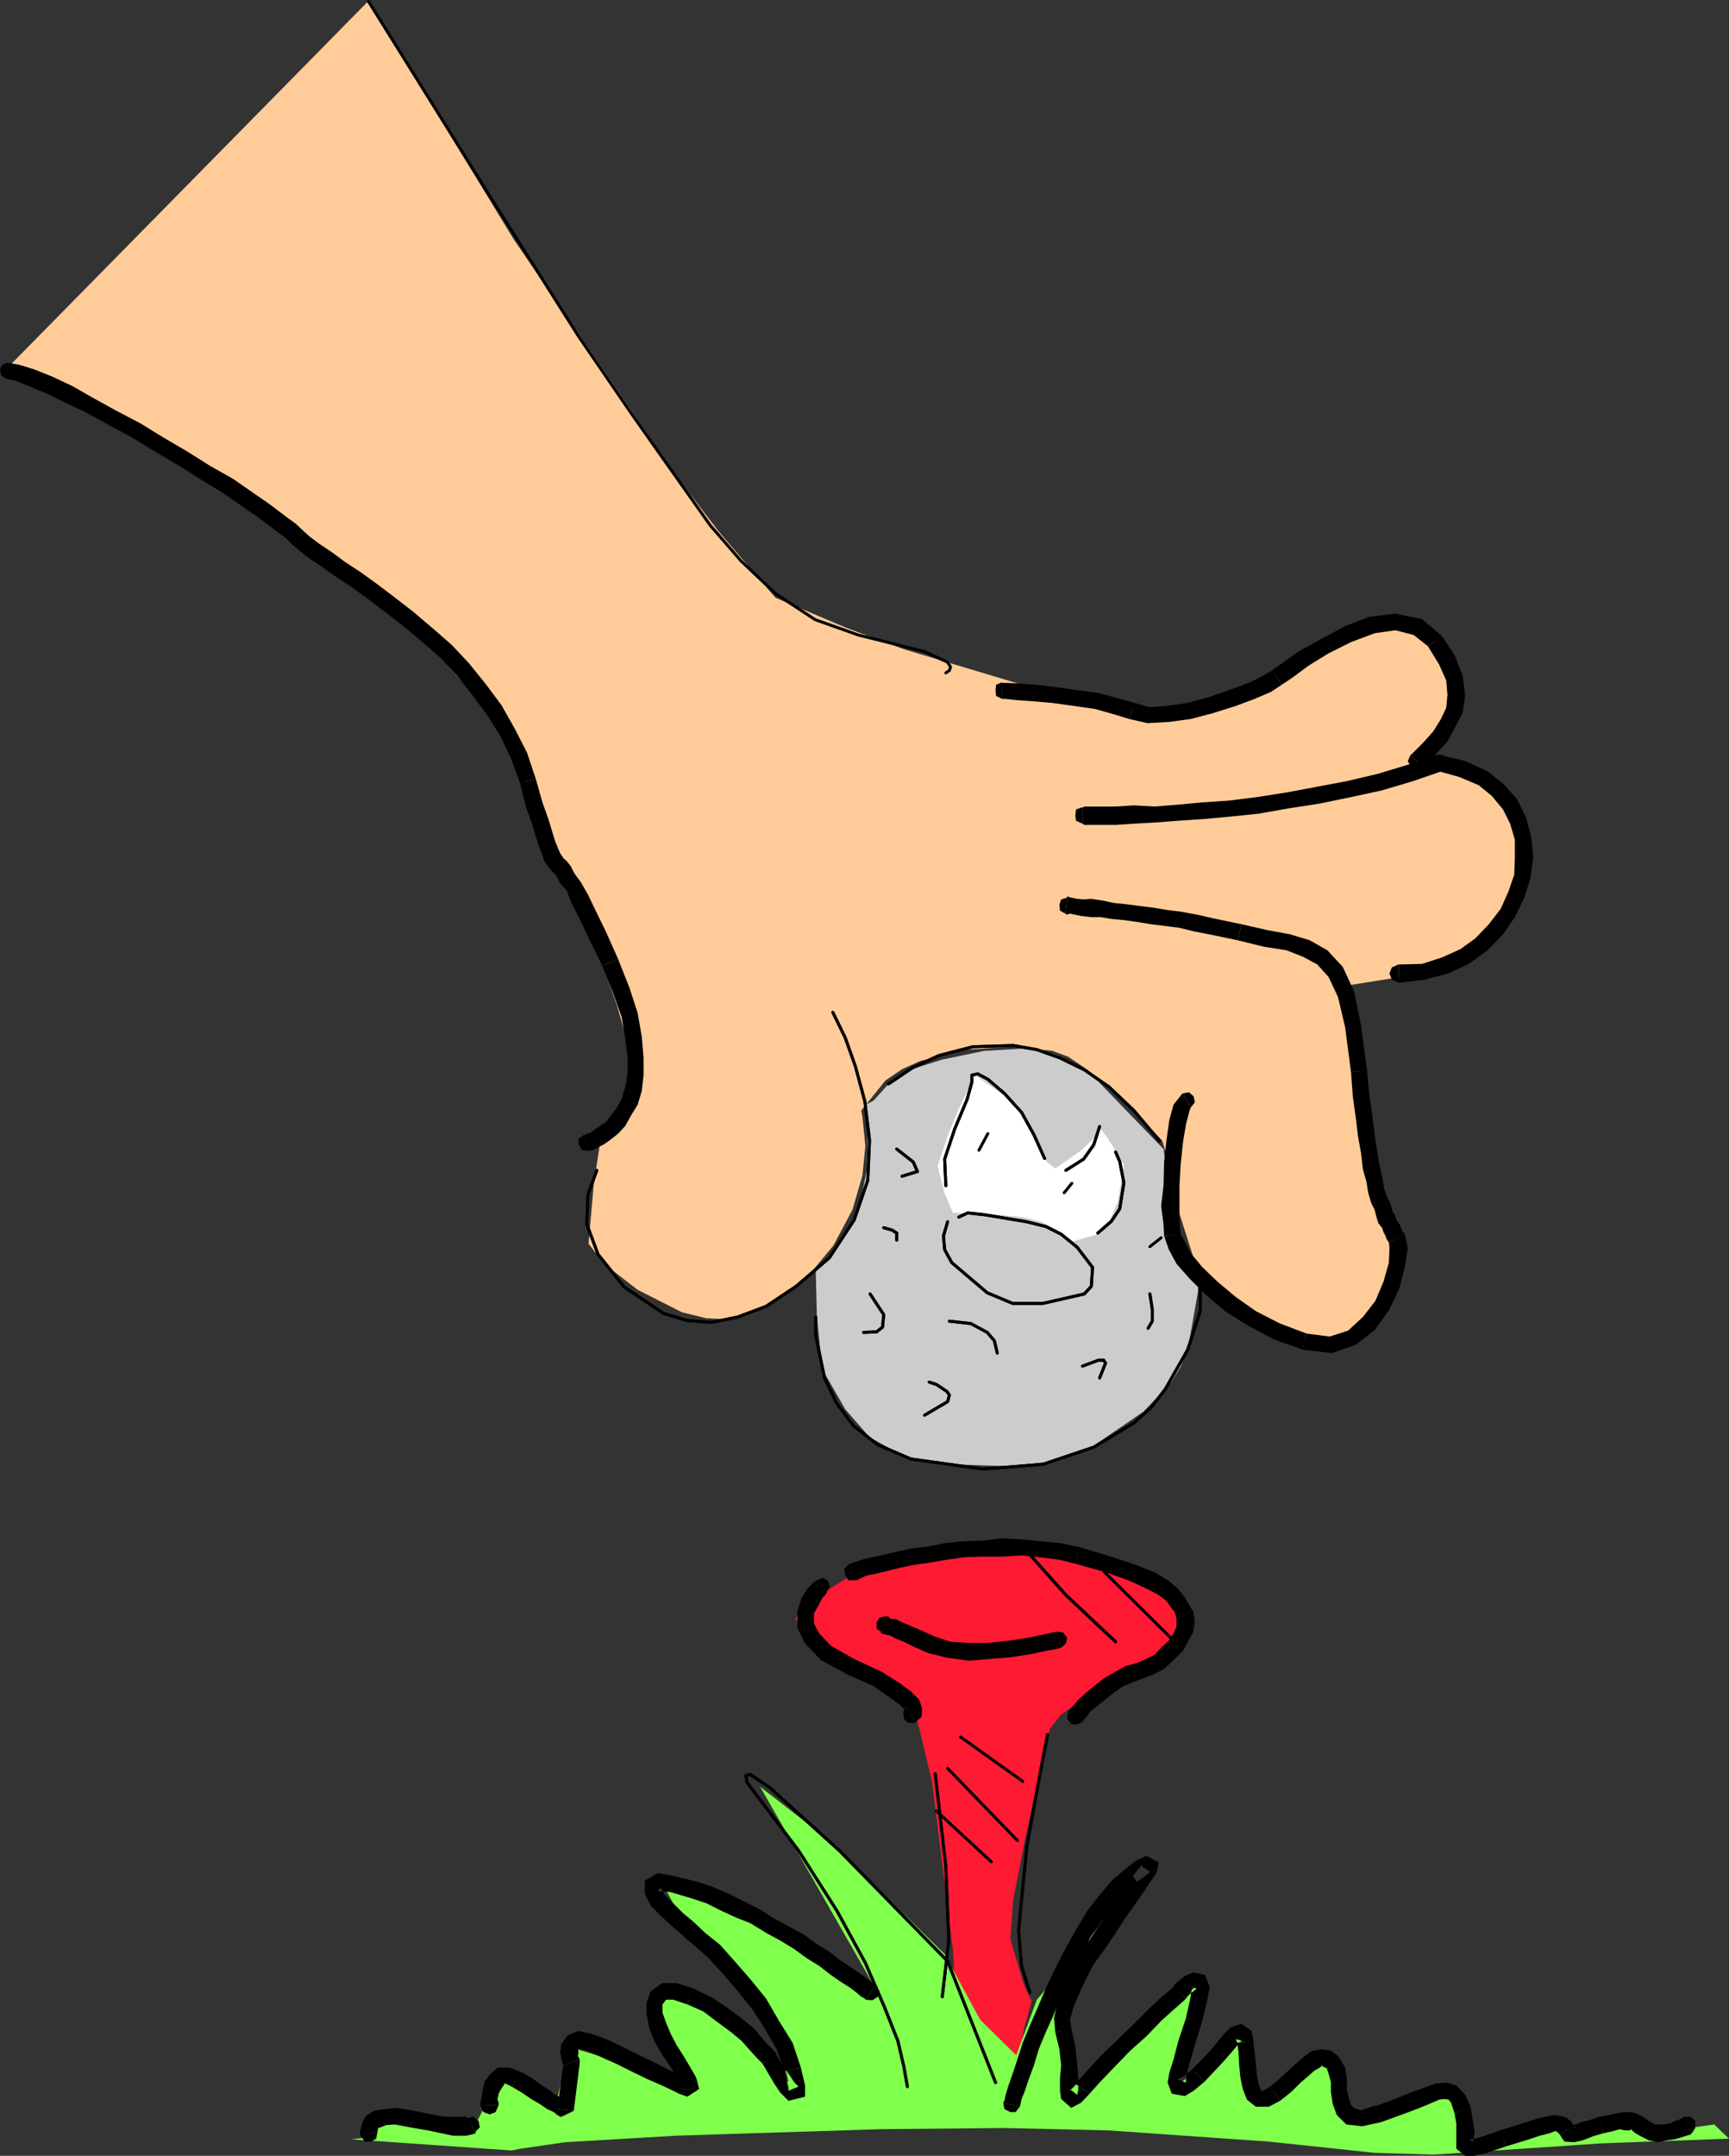 <?xml version="1.0" encoding="UTF-8" standalone="no"?>
<svg
   version="1.0"
   width="124.985mm"
   height="155.818mm"
   id="svg124"
   sodipodi:docname="Golfer Placing Ball.wmf"
   xmlns:inkscape="http://www.inkscape.org/namespaces/inkscape"
   xmlns:sodipodi="http://sodipodi.sourceforge.net/DTD/sodipodi-0.dtd"
   xmlns="http://www.w3.org/2000/svg"
   xmlns:svg="http://www.w3.org/2000/svg">
  <rect width="100%" height="100%" fill="#333333" stroke="none"/>
  <sodipodi:namedview
     id="namedview124"
     pagecolor="#ffffff"
     bordercolor="#000000"
     borderopacity="0.25"
     inkscape:showpageshadow="2"
     inkscape:pageopacity="0.0"
     inkscape:pagecheckerboard="0"
     inkscape:deskcolor="#d1d1d1"
     inkscape:document-units="mm" />
  <defs
     id="defs1">
    <pattern
       id="WMFhbasepattern"
       patternUnits="userSpaceOnUse"
       width="6"
       height="6"
       x="0"
       y="0" />
  </defs>
  <path
     style="fill:#cccccc;fill-opacity:1;fill-rule:evenodd;stroke:none"
     d="m 222.859,346.855 0.323,12.766 1.454,14.382 6.303,10.988 6.626,7.595 9.212,5.171 12.606,2.262 15.03,0.485 13.898,-1.293 8.727,-3.07 15.353,-10.503 7.434,-7.756 2.747,-4.525 1.939,-4.686 2.747,-15.513 0.323,-5.171 -4.202,-5.332 -3.232,-5.979 v -4.201 l -0.808,-7.756 -1.454,-10.827 -17.939,-18.583 -5.01,-4.04 -6.141,-3.07 -3.879,-1.131 -5.01,-0.646 -10.989,0.646 -11.636,2.424 -9.697,3.07 -4.687,3.393 -4.202,4.686 -2.424,1.293 0.808,9.211 -0.323,8.888 -1.939,9.372 -3.555,7.756 -3.879,5.494 -4.525,4.201 z"
     id="path1" />
  <path
     style="fill:#ffcc99;fill-opacity:1;fill-rule:evenodd;stroke:none"
     d="m 100.682,0.242 39.756,65.283 43.958,63.99 11.959,15.674 15.514,18.098 19.393,8.241 15.676,5.817 36.039,10.827 35.069,7.272 11.797,-3.07 9.373,-3.07 6.303,-3.07 18.1,-10.18 10.505,-4.686 6.303,-1.131 8.404,3.232 3.879,2.262 2.101,3.07 1.616,7.756 -0.162,4.686 -1.939,4.686 -5.01,10.503 9.212,5.009 7.919,3.393 5.656,3.555 1.778,2.424 0.646,3.07 v 14.382 l -0.808,6.948 -2.909,5.009 -10.505,9.372 -5.98,4.201 -5.495,2.101 -20.201,3.232 3.232,28.925 6.949,35.227 1.939,2.747 0.808,4.525 -1.131,6.948 -3.555,7.918 -5.171,6.625 -6.464,3.878 -5.818,0.808 -17.131,-7.11 -8.889,-5.333 -5.495,-5.009 -5.98,-18.745 -2.909,-13.897 -1.454,-5.009 -10.666,-11.311 -10.02,-8.241 -5.01,-3.393 -4.363,-1.616 -10.666,-1.131 -12.929,0.808 -12.444,3.07 -5.01,2.262 -4.525,3.07 -6.626,8.241 0.323,1.616 0.808,8.08 -0.808,8.08 -2.747,9.372 -5.171,9.695 -7.757,9.372 -9.535,6.948 -11.313,3.878 -6.141,-0.323 -6.626,-1.616 -12.121,-6.14 -9.212,-7.11 -4.202,-5.494 1.454,-16.482 1.939,-12.604 5.01,-6.464 3.071,-7.272 0.162,-8.726 -3.879,-13.574 -5.98,-16.644 -8.08,-20.522 -17.939,-39.59 L 120.722,179.932 101.814,161.834 90.016,152.138 76.441,142.443 48.806,124.991 24.888,112.063 1.939,100.591 Z"
     id="path2" />
  <path
     style="fill:#ffffff;fill-opacity:1;fill-rule:evenodd;stroke:none"
     d="m 260.352,331.343 -2.263,-5.333 -1.939,-7.433 3.071,-9.049 2.747,-6.625 4.363,-9.211 11.636,8.08 7.434,14.382 0.646,1.293 2.263,1.778 7.111,-5.009 3.717,-3.555 0.808,-2.909 v -0.162 l 0.485,0.485 2.263,2.909 4.363,7.11 -1.616,10.18 -2.424,5.494 -3.071,3.393 -6.788,1.939 -4.363,-3.07 -4.202,-2.262 -5.171,-1.293 -11.959,-1.131 z"
     id="path3" />
  <path
     style="fill:#ff1a33;fill-opacity:1;fill-rule:evenodd;stroke:none"
     d="m 260.352,532.685 -5.656,-45.73 -4.04,-16.805 -2.263,-4.201 -3.879,-3.393 -11.959,-7.433 -12.929,-8.564 -2.263,-4.363 1.454,-2.585 2.909,-2.424 13.252,-8.403 5.98,-2.101 7.111,-1.454 27.474,-1.293 14.545,0.162 9.212,1.131 14.222,6.464 6.626,4.04 2.101,1.939 0.97,2.262 v 3.878 l -1.454,4.201 -2.747,3.878 -4.525,2.909 -16.807,7.756 -8.08,6.14 -2.747,3.555 -1.131,3.878 -5.818,27.147 -3.071,15.513 -0.808,10.827 3.555,12.119 2.263,5.009 -1.939,6.948 -2.263,12.119 -0.808,0.97 -1.616,-1.939 -5.818,-8.888 -8.565,-15.19 z"
     id="path4" />
  <path
     style="fill:#80ff4d;fill-opacity:1;fill-rule:evenodd;stroke:none"
     d="m 95.834,584.394 4.848,-0.485 1.454,-2.747 2.263,-1.939 h 3.394 l 12.929,1.131 h 9.212 l 7.111,-14.22 14.706,9.211 3.879,-16.159 34.584,10.503 -9.373,-16.482 -0.323,-5.656 0.485,-1.939 1.131,-0.808 1.939,-0.162 2.747,0.808 7.757,4.686 8.404,6.948 11.313,11.311 1.131,0.323 -0.485,-2.262 -1.778,-4.686 -4.848,-11.958 -5.656,-10.019 -7.757,-8.241 -6.626,-6.14 -4.202,-5.171 -2.424,-4.525 20.848,6.625 33.13,18.906 3.555,1.939 -31.514,-55.103 18.908,14.705 31.514,31.025 9.697,17.937 9.858,9.695 5.656,-15.19 27.312,-32.157 -15.191,24.885 -6.303,11.311 3.232,20.845 20.04,-19.714 14.383,-8.564 -2.263,15.836 -2.747,10.988 15.999,-12.927 h 1.778 l 1.131,1.616 0.162,4.525 1.454,9.049 2.424,1.131 4.525,-2.424 9.05,-6.787 3.555,-1.939 5.98,14.22 2.101,2.424 2.747,1.131 3.555,-1.131 16.484,-8.241 2.101,1.293 2.586,2.585 2.263,4.04 1.293,4.848 0.323,2.909 1.293,1.293 4.202,-1.293 19.716,-5.979 4.363,3.393 14.06,-3.393 6.464,2.747 16.969,-2.424 4.04,3.878 -34.908,1.293 -45.574,3.07 -16.323,-0.485 -28.928,-3.07 -43.958,-3.07 -28.605,-0.646 -33.453,0.323 -55.917,1.778 -30.221,1.778 -12.282,1.778 -2.424,0.485 -43.958,-3.07 z"
     id="path5" />
  <path
     style="fill:none;stroke:#000000;stroke-width:0.162px;stroke-linecap:round;stroke-linejoin:round;stroke-miterlimit:4;stroke-dasharray:none;stroke-opacity:1"
     d="m 100.682,0.404 33.13,53.163 24.241,38.297 14.383,21.007 8.404,11.958 13.252,18.745 8.404,9.695 9.373,8.888 10.828,7.11 11.797,4.201 18.1,4.525 6.303,2.909 0.808,1.293 -0.323,0.97 -0.97,0.646"
     id="path6" />
  <path
     style="fill:none;stroke:#000000;stroke-width:0.808px;stroke-linecap:round;stroke-linejoin:round;stroke-miterlimit:4;stroke-dasharray:none;stroke-opacity:1"
     d="m 100.682,0.404 33.13,53.163 24.241,38.297 14.383,21.007 8.404,11.958 13.252,18.745 8.404,9.695 9.373,8.888 10.828,7.11 11.797,4.201 18.1,4.525 6.303,2.909 0.808,1.293 -0.323,0.97 -0.97,0.646"
     id="path7" />
  <path
     style="fill:#000000;fill-opacity:1;fill-rule:evenodd;stroke:none"
     d="m 273.766,186.395 -1.616,0.646 -0.162,1.616 0.162,1.454 1.616,0.808 v -4.363 0 z"
     id="path8" />
  <path
     style="fill:#000000;fill-opacity:1;fill-rule:evenodd;stroke:none"
     d="m 310.128,192.051 -4.687,-1.293 -5.333,-1.454 -6.141,-0.808 -5.656,-0.808 -5.495,-0.646 -4.525,-0.323 -3.071,-0.162 h -1.454 v 4.363 h 0.97 l 2.909,0.323 4.525,0.323 5.495,0.485 5.818,0.808 5.656,0.808 5.171,1.454 4.202,1.293 1.616,-4.363 z"
     id="path9" />
  <path
     style="fill:#000000;fill-opacity:1;fill-rule:evenodd;stroke:none"
     d="m 347.459,183.164 -2.424,1.454 -3.879,1.939 -5.333,1.939 -5.495,1.939 -5.98,1.616 -5.656,0.808 -4.687,0.323 -3.879,-1.131 -1.616,4.363 5.01,1.131 5.818,-0.323 5.98,-0.808 6.141,-1.616 6.141,-1.939 5.171,-1.939 4.525,-1.939 2.909,-1.939 z"
     id="path10" />
  <path
     style="fill:#000000;fill-opacity:1;fill-rule:evenodd;stroke:none"
     d="m 394.003,173.791 -5.495,-4.686 -7.272,-1.454 -6.949,0.808 -6.788,2.585 -6.626,3.555 -6.141,3.393 -4.525,3.232 -2.747,1.939 2.747,3.878 2.909,-1.939 4.363,-3.232 5.495,-3.393 6.141,-3.07 6.464,-2.424 5.656,-0.808 5.01,1.293 3.879,3.07 z"
     id="path11" />
  <path
     style="fill:#000000;fill-opacity:1;fill-rule:evenodd;stroke:none"
     d="m 388.831,209.503 3.232,-3.232 3.394,-3.717 2.101,-3.878 2.101,-4.04 0.646,-4.848 -0.646,-5.009 -2.101,-5.494 -3.555,-5.494 -3.879,2.747 3.071,5.009 1.939,4.363 0.323,3.878 -0.323,3.555 -1.454,3.07 -2.101,3.393 -2.747,3.07 -3.394,3.393 3.394,3.232 z"
     id="path12" />
  <path
     style="fill:#000000;fill-opacity:1;fill-rule:evenodd;stroke:none"
     d="m 385.438,206.11 -0.808,1.778 0.808,1.616 1.616,0.808 1.778,-0.808 -3.394,-3.232 v 0 z"
     id="path13" />
  <path
     style="fill:#000000;fill-opacity:1;fill-rule:evenodd;stroke:none"
     d="m 295.745,220.491 -1.778,0.646 -0.162,1.616 0.162,1.454 1.778,0.808 v -4.363 0 z"
     id="path14" />
  <path
     style="fill:#000000;fill-opacity:1;fill-rule:evenodd;stroke:none"
     d="m 393.518,206.11 -1.131,0.162 -8.08,2.747 -8.08,2.424 -8.242,1.939 -8.565,1.616 -7.757,1.454 -8.242,1.293 -7.757,0.97 -7.272,0.485 -6.949,0.646 -5.98,0.485 -5.656,-0.323 -5.01,0.323 h -3.879 -2.747 -1.939 l -0.485,0.323 v 4.363 l 0.485,0.323 h 1.939 2.747 3.879 l 5.01,-0.323 5.656,-0.323 6.464,-0.485 7.111,-0.485 7.111,-0.646 7.757,-0.808 8.242,-1.454 8.404,-1.293 8.565,-1.778 8.242,-1.778 8.727,-2.585 7.919,-2.747 h -1.131 1.131 l 1.454,-1.454 v -1.616 l -1.131,-1.293 h -1.939 1.131 v 0 z"
     id="path15" />
  <path
     style="fill:#000000;fill-opacity:1;fill-rule:evenodd;stroke:none"
     d="m 382.044,268.484 6.949,-0.808 6.788,-1.778 5.495,-2.585 5.171,-3.717 4.202,-4.363 3.232,-4.686 2.586,-5.333 1.616,-5.171 0.808,-5.817 -0.485,-5.333 -1.454,-5.494 -2.424,-5.009 -3.717,-4.201 -4.525,-3.555 -5.98,-2.747 -6.788,-1.616 -0.646,4.363 5.818,1.616 5.333,2.262 3.555,2.909 3.071,3.717 1.939,3.878 1.293,4.363 v 4.848 l -0.162,4.686 -1.616,4.686 -2.101,4.686 -3.232,4.201 -3.717,3.878 -4.04,2.909 -5.01,2.262 -5.495,1.778 -6.303,0.162 v 5.009 0 z"
     id="path16" />
  <path
     style="fill:#000000;fill-opacity:1;fill-rule:evenodd;stroke:none"
     d="m 382.044,263.474 -1.778,0.808 -0.646,1.616 0.646,1.778 1.939,0.808 v -5.009 0 z"
     id="path17" />
  <path
     style="fill:#000000;fill-opacity:1;fill-rule:evenodd;stroke:none"
     d="m 291.543,245.215 -1.616,0.485 -0.485,1.454 0.162,1.616 1.454,0.808 z"
     id="path18" />
  <path
     style="fill:#000000;fill-opacity:1;fill-rule:evenodd;stroke:none"
     d="m 339.217,252.486 -3.879,-0.808 -3.879,-0.808 -4.202,-0.97 -4.363,-0.808 -3.879,-0.485 -3.879,-0.646 -3.879,-0.485 -3.717,-0.485 -3.232,-0.323 -3.071,-0.646 -3.071,-0.485 -2.101,0.162 -1.778,-0.162 -1.616,-0.323 -1.131,-0.323 v 0.323 l -0.485,4.363 0.485,0.323 0.646,-0.323 1.616,0.323 1.616,0.323 2.747,0.323 h 2.586 l 2.909,0.485 3.394,0.323 3.555,0.485 3.879,0.646 3.879,0.485 3.879,0.485 3.879,0.97 4.202,0.808 3.879,0.808 3.879,0.808 z"
     id="path19" />
  <path
     style="fill:#000000;fill-opacity:1;fill-rule:evenodd;stroke:none"
     d="m 373.479,292.238 -1.616,-12.119 -1.939,-9.372 -3.071,-6.625 -4.202,-4.525 -4.848,-2.747 -5.333,-1.616 -6.141,-1.131 -7.111,-1.616 -1.131,4.363 7.272,1.778 6.141,0.97 4.525,1.778 3.879,2.101 3.071,3.393 2.586,5.494 1.939,8.241 1.616,12.281 4.363,-0.646 z"
     id="path20" />
  <path
     style="fill:#000000;fill-opacity:1;fill-rule:evenodd;stroke:none"
     d="m 383.822,337.16 -0.646,-0.808 -0.323,-0.646 -0.485,-1.293 -0.808,-1.131 -0.485,-1.454 -0.646,-0.97 -0.485,-1.939 -0.97,-1.939 -0.808,-2.262 -0.485,-3.07 -0.808,-3.393 -0.646,-3.878 -0.646,-4.363 -0.646,-5.332 -0.808,-5.656 -0.646,-6.787 -4.363,0.646 0.485,6.625 0.808,5.817 0.646,5.333 0.808,4.363 0.485,4.363 0.97,3.393 0.485,3.07 0.808,2.747 0.97,1.939 0.485,1.939 0.485,1.616 1.131,1.454 0.323,1.131 0.485,0.808 0.323,0.97 0.646,0.97 z"
     id="path21" />
  <path
     style="fill:#000000;fill-opacity:1;fill-rule:evenodd;stroke:none"
     d="m 355.702,368.67 8.08,0.97 6.626,-2.262 5.333,-4.201 3.879,-5.494 2.747,-5.817 1.454,-5.817 0.808,-5.009 -0.808,-3.878 -4.363,2.262 0.162,1.616 -0.162,3.878 -1.454,5.171 -2.263,5.333 -3.394,4.363 -4.04,3.717 -5.01,1.616 -6.303,-0.808 -1.131,4.363 v 0 z"
     id="path22" />
  <path
     style="fill:#000000;fill-opacity:1;fill-rule:evenodd;stroke:none"
     d="m 318.047,337.645 1.293,3.717 2.101,3.878 3.555,4.04 4.202,4.201 5.495,4.686 6.141,3.878 7.272,3.878 7.757,2.747 1.131,-4.363 -7.272,-2.747 -6.626,-3.393 -5.495,-3.878 -5.01,-4.201 -4.202,-4.04 -3.071,-3.717 -1.616,-3.232 -1.131,-1.939 z"
     id="path23" />
  <path
     style="fill:#000000;fill-opacity:1;fill-rule:evenodd;stroke:none"
     d="m 323.057,298.701 -2.424,3.07 -1.131,4.04 -0.808,5.656 -0.646,5.979 -0.162,6.464 -0.646,5.494 0.646,5.009 0.162,3.232 4.525,-0.485 -0.323,-3.393 v -4.363 -5.494 l 0.323,-5.817 0.646,-6.14 0.808,-4.848 0.97,-3.717 0.323,-0.808 -2.101,-3.878 v 0 z"
     id="path24" />
  <path
     style="fill:#000000;fill-opacity:1;fill-rule:evenodd;stroke:none"
     d="m 325.319,302.579 1.131,-1.454 -0.323,-1.616 -1.293,-1.131 -1.616,0.323 z"
     id="path25" />
  <path
     style="fill:none;stroke:#000000;stroke-width:0.808px;stroke-linecap:round;stroke-linejoin:round;stroke-miterlimit:4;stroke-dasharray:none;stroke-opacity:1"
     d="m 227.546,276.563 3.394,6.948 2.747,7.756 2.586,9.534 1.293,10.665 -0.485,10.988 -3.717,10.827 -6.788,10.342 -9.05,7.756 -8.242,5.494 -7.757,2.909 -7.111,1.454 -6.626,-0.485 -6.464,-1.939 -10.828,-7.272 -7.111,-8.888 -3.071,-8.241 0.323,-8.08 2.424,-6.625"
     id="path26" />
  <path
     style="fill:none;stroke:#000000;stroke-width:0.808px;stroke-linecap:round;stroke-linejoin:round;stroke-miterlimit:4;stroke-dasharray:none;stroke-opacity:1"
     d="m 227.546,276.563 3.394,6.948 2.747,7.756 2.586,9.534 1.293,10.665 -0.485,10.988 -3.717,10.827 -6.788,10.342 -9.05,7.756 -8.242,5.494 -7.757,2.909 -7.111,1.454 -6.626,-0.485 -6.464,-1.939 -10.828,-7.272 -7.111,-8.888 -3.071,-8.241 0.323,-8.08 2.424,-6.625"
     id="path27" />
  <path
     style="fill:#000000;fill-opacity:1;fill-rule:evenodd;stroke:none"
     d="m 159.508,310.013 -1.454,1.131 v 1.454 l 0.97,1.616 1.616,0.162 -1.131,-4.363 z"
     id="path28" />
  <path
     style="fill:#000000;fill-opacity:1;fill-rule:evenodd;stroke:none"
     d="m 164.518,263.798 3.071,7.756 2.263,6.302 0.97,5.817 0.646,5.333 v 4.201 l -0.646,3.717 -0.97,3.232 -1.293,2.424 -1.616,2.101 -1.293,1.778 -1.778,1.131 -1.616,1.131 -1.131,0.808 -0.808,0.162 -0.485,0.323 h -0.323 l 1.131,4.363 h 0.162 l 1.131,-0.162 1.454,-0.808 1.616,-0.808 1.616,-1.131 2.263,-1.778 1.939,-2.101 1.616,-2.909 1.778,-2.909 1.131,-3.717 0.485,-4.363 v -4.686 l -0.485,-5.817 -1.131,-6.464 -2.263,-6.948 -3.071,-7.756 -4.363,1.778 z"
     id="path29" />
  <path
     style="fill:#000000;fill-opacity:1;fill-rule:evenodd;stroke:none"
     d="m 142.054,213.866 1.616,6.464 1.778,5.009 0.97,3.232 0.97,3.07 0.808,1.939 0.485,1.616 0.808,1.131 1.131,1.454 0.808,0.808 0.646,0.808 0.97,1.939 1.778,1.939 1.293,3.393 2.263,4.363 2.747,5.817 3.394,6.948 4.363,-1.778 -3.232,-7.272 -2.909,-5.979 -2.101,-4.363 -1.939,-3.393 -1.778,-2.424 -0.97,-1.939 -1.131,-1.454 -0.808,-0.646 -0.646,-0.97 -0.323,-0.485 -0.485,-1.131 -0.808,-1.939 -0.808,-2.585 -1.131,-3.717 -1.616,-4.525 -1.778,-6.302 z"
     id="path30" />
  <path
     style="fill:#000000;fill-opacity:1;fill-rule:evenodd;stroke:none"
     d="m 79.673,148.583 2.263,1.939 2.424,1.939 3.394,2.262 3.879,2.747 4.202,2.747 4.687,3.393 4.687,3.555 5.01,3.878 5.01,4.201 5.01,4.363 4.687,5.009 4.04,5.171 4.202,5.656 3.555,5.656 2.909,6.14 2.424,6.625 4.363,-0.97 -2.424,-7.272 -3.394,-6.625 -3.555,-6.302 -4.202,-5.656 -4.687,-5.817 -4.687,-5.009 -5.01,-4.363 -5.495,-4.686 -5.01,-3.878 -4.687,-3.555 -4.687,-3.393 -4.202,-2.747 -3.717,-2.747 -3.394,-2.262 -2.586,-1.939 -1.616,-1.454 z"
     id="path31" />
  <path
     style="fill:#000000;fill-opacity:1;fill-rule:evenodd;stroke:none"
     d="m 1.616,103.499 2.586,0.485 3.555,1.454 4.687,1.939 5.01,2.424 5.818,2.747 6.141,3.393 6.626,3.555 6.303,3.878 6.626,3.878 6.141,3.878 5.818,3.555 5.333,3.717 4.687,3.232 4.04,3.07 3.071,2.262 1.616,1.616 3.394,-3.393 -2.263,-2.101 -3.071,-2.262 -4.04,-3.07 -4.687,-3.232 -5.333,-3.717 -6.303,-3.555 -6.141,-3.878 -6.626,-3.878 -6.303,-3.878 -6.788,-3.555 -6.141,-3.393 -5.656,-3.232 -5.495,-2.585 -4.848,-1.939 -4.202,-1.293 -2.909,-0.485 -0.646,4.363 z"
     id="path32" />
  <path
     style="fill:#000000;fill-opacity:1;fill-rule:evenodd;stroke:none"
     d="M 2.263,98.975 0.646,99.621 0,100.914 l 0.323,1.616 1.293,0.97 0.646,-4.363 v 0 z"
     id="path33" />
  <path
     style="fill:#000000;fill-opacity:1;fill-rule:evenodd;stroke:none"
     d="m 98.582,583.586 1.131,1.454 h 1.616 l 1.454,-0.808 0.323,-1.778 z"
     id="path34" />
  <path
     style="fill:#000000;fill-opacity:1;fill-rule:evenodd;stroke:none"
     d="m 113.288,576.638 -4.848,-0.808 -3.555,0.323 -2.747,0.485 -2.263,1.454 -0.97,1.939 -0.323,1.616 -0.323,1.131 0.323,0.808 4.525,-1.131 0.162,0.323 -0.162,-0.646 0.162,-0.485 v -0.323 l 0.646,-0.162 1.616,-0.646 2.424,-0.162 4.202,0.808 1.131,-4.525 z"
     id="path35" />
  <path
     style="fill:#000000;fill-opacity:1;fill-rule:evenodd;stroke:none"
     d="m 127.671,578.577 v -0.323 0.323 l -0.323,-0.323 h -1.616 -1.939 -2.424 l -3.394,-0.646 -4.687,-0.97 -1.131,4.525 4.687,0.808 3.879,0.808 3.071,0.646 h 1.939 1.616 l 1.454,-0.323 1.131,-0.323 v -0.323 l -2.263,-3.878 z"
     id="path36" />
  <path
     style="fill:#000000;fill-opacity:1;fill-rule:evenodd;stroke:none"
     d="m 129.772,582.455 1.293,-1.293 -0.323,-1.778 -1.454,-1.131 -1.616,0.323 2.263,3.878 v 0 z"
     id="path37" />
  <path
     style="fill:#000000;fill-opacity:1;fill-rule:evenodd;stroke:none"
     d="m 131.227,575.022 0.808,1.939 1.778,0.646 1.616,-0.646 0.808,-1.939 h -5.01 z"
     id="path38" />
  <path
     style="fill:#000000;fill-opacity:1;fill-rule:evenodd;stroke:none"
     d="m 142.539,566.135 -3.232,-1.293 h -3.394 l -2.101,1.939 -1.454,1.939 -0.485,2.262 -0.323,2.101 -0.323,1.293 v 0.646 h 5.01 v -0.646 l -0.323,-0.808 0.323,-1.616 0.485,-0.97 0.97,-1.454 v -0.323 h 0.485 l 1.616,0.808 2.747,-3.878 z"
     id="path39" />
  <path
     style="fill:#000000;fill-opacity:1;fill-rule:evenodd;stroke:none"
     d="m 152.236,576.153 3.394,-1.778 -0.323,-0.485 h -0.808 l -1.131,-0.808 -1.616,-0.808 -1.616,-1.293 -2.263,-1.454 -2.424,-1.778 -2.909,-1.616 -2.747,3.878 2.747,1.616 2.586,1.778 2.263,1.293 2.101,1.454 1.778,0.808 0.97,0.808 0.808,0.485 h 0.323 l 3.394,-1.616 -4.525,-0.485 z"
     id="path40" />
  <path
     style="fill:#000000;fill-opacity:1;fill-rule:evenodd;stroke:none"
     d="m 153.852,564.195 0.162,-0.97 -1.778,12.927 4.525,0.485 1.616,-12.927 v -1.131 l -4.363,1.616 v 0 z"
     id="path41" />
  <path
     style="fill:#000000;fill-opacity:1;fill-rule:evenodd;stroke:none"
     d="m 166.134,557.247 -4.363,-1.616 -3.717,-0.808 -2.909,1.131 -1.778,2.424 -0.323,2.262 0.323,1.616 0.323,1.454 0.323,0.485 4.363,-1.616 -0.323,-0.646 -0.162,-0.162 0.162,-1.131 -0.162,-1.131 v 0.323 h 0.162 l 1.939,0.323 3.879,1.616 z"
     id="path42" />
  <path
     style="fill:#000000;fill-opacity:1;fill-rule:evenodd;stroke:none"
     d="m 186.012,570.659 3.394,-2.262 -0.646,-0.323 -0.97,-0.485 -2.586,-1.131 -2.747,-1.131 -3.071,-1.616 -4.04,-1.939 -4.525,-2.262 -4.687,-2.262 -2.263,4.525 4.687,2.101 4.525,2.262 4.04,1.939 3.717,1.616 2.747,1.293 1.939,0.97 1.778,0.646 0.485,0.162 3.232,-2.101 z"
     id="path43" />
  <path
     style="fill:#000000;fill-opacity:1;fill-rule:evenodd;stroke:none"
     d="m 181.002,561.448 2.101,3.07 1.293,1.939 0.485,1.939 0.97,1.293 0.162,0.646 0.323,0.323 h -0.323 5.01 l -0.323,-1.131 -0.162,-0.808 -0.323,-1.131 -0.808,-1.454 -1.131,-1.939 -1.454,-2.424 -1.939,-3.07 z"
     id="path44" />
  <path
     style="fill:#000000;fill-opacity:1;fill-rule:evenodd;stroke:none"
     d="m 189.406,543.189 -4.525,-1.454 h -4.04 l -3.071,2.262 -1.131,3.07 v 3.232 l 0.808,3.878 1.454,3.717 2.101,3.555 3.879,-2.747 -1.616,-3.07 -1.293,-3.07 -0.97,-2.747 v -2.262 l 0.646,-0.808 0.323,-0.485 h 1.939 l 3.879,1.293 z"
     id="path45" />
  <path
     style="fill:#000000;fill-opacity:1;fill-rule:evenodd;stroke:none"
     d="m 212.031,561.448 0.162,-0.323 -0.646,-0.808 -1.293,-1.293 -1.778,-1.939 -2.424,-2.909 -3.555,-2.909 -3.717,-2.747 -4.363,-2.909 -5.01,-2.424 -1.616,4.363 4.363,1.939 3.879,2.909 3.717,2.747 2.909,2.424 2.424,2.747 1.778,1.939 1.454,1.454 v 0.162 -0.162 l 3.879,-2.262 v 0 z"
     id="path46" />
  <path
     style="fill:#000000;fill-opacity:1;fill-rule:evenodd;stroke:none"
     d="m 214.294,565.811 1.131,4.525 v 0.808 l 2.747,-1.131 -1.131,-1.131 -1.616,-2.424 -1.616,-2.262 -1.131,-1.939 -0.485,-0.808 -3.879,2.262 0.485,0.808 1.131,1.939 1.616,2.747 1.616,2.424 2.263,2.262 4.525,-1.131 v -3.07 l -1.131,-4.848 z"
     id="path47" />
  <path
     style="fill:#000000;fill-opacity:1;fill-rule:evenodd;stroke:none"
     d="m 186.497,528.807 2.909,2.424 3.879,3.393 4.04,4.363 3.879,4.525 4.202,5.171 3.555,5.494 3.232,5.656 2.101,5.979 4.525,-0.97 -2.263,-6.787 -3.717,-5.979 -3.555,-6.14 -4.202,-5.171 -4.363,-5.009 -4.04,-4.525 -4.04,-3.232 -3.232,-3.07 -2.747,3.878 v 0 z"
     id="path48" />
  <path
     style="fill:#000000;fill-opacity:1;fill-rule:evenodd;stroke:none"
     d="m 190.699,514.102 -6.626,-1.616 -4.363,-0.808 -3.555,2.101 v 3.555 l 1.616,3.232 2.747,2.747 2.747,2.585 3.394,2.909 2.747,-3.878 -2.747,-2.262 -2.747,-2.747 -2.263,-2.262 -1.131,-1.939 -0.485,0.323 -0.323,0.646 3.394,0.162 5.98,1.778 1.616,-4.525 z"
     id="path49" />
  <path
     style="fill:#000000;fill-opacity:1;fill-rule:evenodd;stroke:none"
     d="m 239.181,542.381 -0.162,-0.323 -0.808,-0.485 -1.454,-1.131 -1.939,-1.454 -2.424,-1.616 -2.909,-1.939 -2.909,-2.262 -3.394,-2.101 -3.555,-2.585 -4.202,-2.262 -3.879,-2.101 -4.04,-2.585 -4.202,-2.101 -4.202,-2.101 -4.525,-1.939 -3.879,-1.293 -1.616,4.525 3.879,1.293 3.879,1.939 4.202,1.939 4.04,1.616 4.202,2.585 3.879,2.101 3.717,2.262 3.555,2.585 3.394,2.101 2.909,2.262 2.747,1.939 2.586,1.616 1.939,1.454 1.293,1.131 0.97,0.485 0.162,0.323 z"
     id="path50" />
  <path
     style="fill:#000000;fill-opacity:1;fill-rule:evenodd;stroke:none"
     d="m 236.434,546.259 1.939,0.162 1.454,-0.97 0.485,-1.454 -1.131,-1.616 -2.747,3.878 z"
     id="path51" />
  <path
     style="fill:none;stroke:#000000;stroke-width:0.808px;stroke-linecap:round;stroke-linejoin:round;stroke-miterlimit:4;stroke-dasharray:none;stroke-opacity:1"
     d="m 247.908,570.013 -0.97,-5.494 -1.616,-6.948 -3.717,-9.372 -5.171,-11.958 -7.757,-14.22 -10.505,-16.482 -14.06,-18.583 -0.323,-1.939 1.131,-0.323 5.495,3.717 19.07,17.29 29.413,30.056 13.09,33.126"
     id="path52" />
  <path
     style="fill:none;stroke:#000000;stroke-width:0.808px;stroke-linecap:round;stroke-linejoin:round;stroke-miterlimit:4;stroke-dasharray:none;stroke-opacity:1"
     d="m 247.908,570.013 -0.97,-5.494 -1.616,-6.948 -3.717,-9.372 -5.171,-11.958 -7.757,-14.22 -10.505,-16.482 -14.06,-18.583 -0.323,-1.939 1.131,-0.323 5.495,3.717 19.07,17.29 29.413,30.056 13.09,33.126"
     id="path53" />
  <path
     style="fill:#000000;fill-opacity:1;fill-rule:evenodd;stroke:none"
     d="m 274.089,574.376 0.323,1.778 1.616,0.808 h 1.454 l 1.131,-1.454 -4.525,-1.131 z"
     id="path54" />
  <path
     style="fill:#000000;fill-opacity:1;fill-rule:evenodd;stroke:none"
     d="m 307.865,510.224 -3.879,3.232 -3.555,4.201 -3.394,4.363 -3.071,5.171 -2.909,5.171 -2.747,5.333 -2.586,5.494 -2.263,5.332 -2.101,4.848 -1.939,4.686 -1.454,4.525 -1.293,3.878 -1.131,3.232 -0.808,2.585 -0.323,1.616 -0.323,0.485 4.525,1.131 0.162,-0.485 0.323,-1.616 0.808,-1.939 1.131,-3.393 1.454,-3.878 1.293,-4.363 1.939,-4.686 2.263,-5.009 2.101,-5.332 2.586,-5.009 2.747,-5.171 2.424,-5.333 3.071,-4.363 3.394,-4.363 3.071,-3.717 3.232,-2.747 z"
     id="path55" />
  <path
     style="fill:#000000;fill-opacity:1;fill-rule:evenodd;stroke:none"
     d="m 292.674,554.015 -0.323,-2.262 0.808,-3.07 1.454,-3.555 1.939,-4.201 2.263,-4.363 3.071,-4.201 2.747,-4.04 2.909,-4.525 2.586,-3.555 2.424,-3.555 1.939,-2.909 1.454,-2.101 0.646,-2.909 -3.394,-1.778 -2.586,1.131 -2.747,2.101 2.747,3.878 2.909,-2.101 0.646,-0.646 -2.101,-1.454 v -0.485 l -1.454,1.616 -1.939,2.747 -2.424,3.555 -2.586,3.717 -2.909,4.363 -2.909,4.201 -2.909,4.686 -2.747,4.525 -2.101,4.686 -1.293,4.04 -0.808,3.717 0.323,3.878 z"
     id="path56" />
  <path
     style="fill:#000000;fill-opacity:1;fill-rule:evenodd;stroke:none"
     d="m 293.805,569.205 -1.616,1.939 0.485,-0.162 1.616,1.293 0.323,-1.293 v -3.232 l -0.323,-4.04 -0.485,-4.525 -1.131,-5.171 -4.363,1.131 1.131,4.686 0.485,4.363 -0.323,3.555 v 3.232 l 0.323,2.424 2.747,2.424 2.747,-1.454 2.263,-2.424 -3.879,-2.747 z"
     id="path57" />
  <path
     style="fill:#000000;fill-opacity:1;fill-rule:evenodd;stroke:none"
     d="m 320.632,542.704 -0.808,0.808 -2.586,2.101 -3.232,3.07 -4.202,4.201 -4.363,4.201 -4.525,4.363 -3.879,4.201 -3.232,3.555 3.879,2.747 2.747,-3.07 3.879,-4.04 4.363,-4.525 4.525,-4.04 4.04,-4.201 3.394,-3.07 2.586,-2.262 0.808,-0.808 -3.394,-3.232 z"
     id="path58" />
  <path
     style="fill:#000000;fill-opacity:1;fill-rule:evenodd;stroke:none"
     d="m 328.39,552.399 1.454,-5.979 0.646,-3.717 -1.293,-3.232 -3.232,-0.646 -2.263,0.97 -1.454,1.131 -1.293,1.131 -0.323,0.646 3.394,3.232 0.323,-0.485 0.646,-0.646 1.454,-1.131 0.646,-0.485 -1.131,-0.323 -0.323,-0.162 -0.323,2.747 -1.293,5.817 4.363,1.131 z"
     id="path59" />
  <path
     style="fill:#000000;fill-opacity:1;fill-rule:evenodd;stroke:none"
     d="m 325.642,565.327 -2.263,1.939 -1.454,0.808 1.454,0.646 0.646,0.162 v -1.616 l 0.97,-3.555 1.454,-5.009 1.939,-6.302 -4.363,-1.131 -2.101,6.302 -1.293,5.009 -1.131,3.555 -0.485,2.747 1.131,3.07 3.555,0.646 2.424,-1.454 2.909,-2.424 z"
     id="path60" />
  <path
     style="fill:#000000;fill-opacity:1;fill-rule:evenodd;stroke:none"
     d="m 342.45,557.57 -0.485,-2.747 -2.747,-1.939 -2.747,0.808 -1.778,1.616 -1.616,1.939 -2.101,2.585 -2.586,2.747 -2.747,2.747 3.394,3.393 2.747,-2.909 2.424,-2.585 2.263,-2.585 1.616,-1.939 1.131,-1.131 -0.646,-0.323 -0.97,-0.162 0.485,0.97 z"
     id="path61" />
  <path
     style="fill:#000000;fill-opacity:1;fill-rule:evenodd;stroke:none"
     d="m 346.975,570.013 -1.939,1.131 h -0.323 l -0.162,-0.162 -0.646,-1.454 -0.485,-2.424 -0.323,-3.393 -0.323,-3.07 -0.323,-3.07 -4.363,0.485 0.323,3.07 0.162,3.07 0.323,3.393 0.646,3.07 1.131,2.909 2.424,1.939 h 3.555 l 3.071,-1.616 z"
     id="path62" />
  <path
     style="fill:#000000;fill-opacity:1;fill-rule:evenodd;stroke:none"
     d="m 365.721,561.772 -2.101,-1.616 -2.747,-0.323 -2.586,0.485 -1.939,1.454 -2.263,1.939 -2.101,1.939 -2.586,2.424 -2.424,1.939 2.747,3.878 3.071,-2.424 2.586,-2.585 2.101,-1.778 1.616,-1.454 1.454,-0.808 0.808,-0.646 v 0.323 l 1.131,0.485 3.232,-3.232 z"
     id="path63" />
  <path
     style="fill:#000000;fill-opacity:1;fill-rule:evenodd;stroke:none"
     d="m 375.741,575.184 -4.04,1.293 -1.778,-0.646 -0.808,-0.808 -0.485,-1.454 -0.646,-2.585 v -2.909 l -0.485,-3.232 -1.778,-3.07 -3.232,3.232 0.485,1.454 0.646,2.262 v 2.747 l 0.485,3.232 1.131,3.07 2.586,2.585 4.363,0.485 5.171,-1.131 -1.616,-4.363 v 0 z"
     id="path64" />
  <path
     style="fill:#000000;fill-opacity:1;fill-rule:evenodd;stroke:none"
     d="m 401.76,575.507 -1.454,-3.232 -2.424,-2.585 -2.747,-0.808 -3.071,0.323 -3.071,1.131 -3.555,1.293 -4.363,1.778 -5.333,1.939 1.616,4.363 5.333,-1.939 4.363,-1.616 3.555,-1.454 2.586,-1.131 1.454,-0.162 1.131,0.162 0.646,0.808 0.97,2.909 z"
     id="path65" />
  <path
     style="fill:#000000;fill-opacity:1;fill-rule:evenodd;stroke:none"
     d="m 409.841,581.97 -4.687,1.616 -2.747,0.808 h -0.97 l 0.97,0.808 v -0.162 l 0.485,-2.585 -0.485,-3.07 -0.646,-3.878 -4.363,1.778 0.485,2.747 v 2.424 1.939 2.585 l 2.424,1.939 h 2.586 l 3.394,-0.808 5.171,-1.778 -1.616,-4.363 z"
     id="path66" />
  <path
     style="fill:#000000;fill-opacity:1;fill-rule:evenodd;stroke:none"
     d="m 430.042,580.839 -0.646,-1.131 -1.293,-1.131 -1.454,-0.485 -2.101,-0.323 -2.263,0.485 -2.747,0.646 -4.525,1.454 -5.171,1.616 1.616,4.363 5.333,-1.616 3.879,-1.293 2.586,-0.646 1.778,-0.646 0.485,0.323 h 0.323 -0.323 l 0.646,0.646 z"
     id="path67" />
  <path
     style="fill:#000000;fill-opacity:1;fill-rule:evenodd;stroke:none"
     d="m 436.991,578.254 -2.909,0.97 -2.101,0.485 -1.454,0.646 -0.808,0.162 -0.808,0.323 1.454,0.323 h 0.162 l -0.485,-0.323 -3.879,2.262 0.485,0.808 0.808,1.131 2.586,0.162 0.808,-0.162 1.454,-0.323 1.293,-0.485 1.616,-0.646 2.747,-0.808 -0.97,-4.525 z"
     id="path68" />
  <path
     style="fill:#000000;fill-opacity:1;fill-rule:evenodd;stroke:none"
     d="m 451.051,579.708 -1.293,-0.808 -1.131,-0.808 -1.778,-0.808 -1.616,-0.323 h -1.293 l -2.101,0.323 -2.101,0.485 -2.747,0.485 0.97,4.525 2.909,-0.646 1.616,-0.485 1.454,0.323 h 1.293 l 0.646,-0.323 v 0.323 l 0.97,0.808 1.454,0.808 z"
     id="path69" />
  <path
     style="fill:#000000;fill-opacity:1;fill-rule:evenodd;stroke:none"
     d="m 459.939,578.254 -0.323,0.323 -0.485,0.323 -1.454,0.485 -1.293,0.646 -1.778,0.323 h -1.616 -0.808 l -1.131,-0.646 -2.747,3.878 2.263,1.131 2.424,0.485 2.263,-0.485 2.263,-0.323 1.778,-0.485 1.454,-0.485 1.131,-0.323 0.323,-0.323 -2.263,-4.525 z"
     id="path70" />
  <path
     style="fill:#000000;fill-opacity:1;fill-rule:evenodd;stroke:none"
     d="m 462.202,582.778 0.97,-1.454 V 579.385 l -1.293,-1.131 h -1.939 z"
     id="path71" />
  <path
     style="fill:none;stroke:#000000;stroke-width:0.808px;stroke-linecap:round;stroke-linejoin:round;stroke-miterlimit:4;stroke-dasharray:none;stroke-opacity:1"
     d="m 286.21,473.866 -1.778,9.211 -3.879,21.168 -2.263,23.108 0.808,9.695 2.263,7.272"
     id="path72" />
  <path
     style="fill:none;stroke:#000000;stroke-width:0.808px;stroke-linecap:round;stroke-linejoin:round;stroke-miterlimit:4;stroke-dasharray:none;stroke-opacity:1"
     d="m 286.21,473.866 -1.778,9.211 -3.879,21.168 -2.263,23.108 0.808,9.695 2.263,7.272"
     id="path73" />
  <path
     style="fill:none;stroke:#000000;stroke-width:0.808px;stroke-linecap:round;stroke-linejoin:round;stroke-miterlimit:4;stroke-dasharray:none;stroke-opacity:1"
     d="m 255.504,484.531 2.909,25.37 0.808,20.199 -1.778,15.351"
     id="path74" />
  <path
     style="fill:none;stroke:#000000;stroke-width:0.808px;stroke-linecap:round;stroke-linejoin:round;stroke-miterlimit:4;stroke-dasharray:none;stroke-opacity:1"
     d="m 255.504,484.531 2.909,25.37 0.808,20.199 -1.778,15.351"
     id="path75" />
  <path
     style="fill:none;stroke:#000000;stroke-width:0.808px;stroke-linecap:round;stroke-linejoin:round;stroke-miterlimit:4;stroke-dasharray:none;stroke-opacity:1"
     d="m 255.827,494.711 15.03,13.897"
     id="path76" />
  <path
     style="fill:none;stroke:#000000;stroke-width:0.808px;stroke-linecap:round;stroke-linejoin:round;stroke-miterlimit:4;stroke-dasharray:none;stroke-opacity:1"
     d="m 258.898,483.077 19.07,19.714"
     id="path77" />
  <path
     style="fill:none;stroke:#000000;stroke-width:0.808px;stroke-linecap:round;stroke-linejoin:round;stroke-miterlimit:4;stroke-dasharray:none;stroke-opacity:1"
     d="m 262.453,474.512 16.969,12.119"
     id="path78" />
  <path
     style="fill:#000000;fill-opacity:1;fill-rule:evenodd;stroke:none"
     d="m 289.927,450.112 1.293,-1.131 0.323,-1.616 -1.131,-1.454 -1.616,-0.162 1.131,4.363 z"
     id="path79" />
  <path
     style="fill:#000000;fill-opacity:1;fill-rule:evenodd;stroke:none"
     d="m 253.565,451.566 5.171,1.293 5.98,0.808 5.818,-0.485 5.818,-0.485 5.171,-0.808 4.525,-0.97 2.747,-0.485 1.131,-0.323 -1.131,-4.363 -1.131,0.162 -2.747,0.646 -3.879,0.808 -5.171,0.808 -5.98,0.646 h -5.171 l -5.01,-0.323 -4.363,-1.454 z"
     id="path80" />
  <path
     style="fill:#000000;fill-opacity:1;fill-rule:evenodd;stroke:none"
     d="m 240.959,445.911 h -0.646 l 0.646,0.323 0.97,0.323 1.131,0.162 1.778,0.97 2.101,0.808 2.586,1.293 4.04,1.778 1.778,-4.525 -3.555,-1.616 -3.071,-1.293 -2.263,-0.97 -1.616,-0.808 -1.778,-0.162 v -0.323 l -0.485,-0.323 h -0.646 l -0.97,4.363 z"
     id="path81" />
  <path
     style="fill:#000000;fill-opacity:1;fill-rule:evenodd;stroke:none"
     d="m 241.929,441.548 -1.616,0.323 -0.808,1.293 v 1.778 l 1.454,0.97 0.97,-4.363 z"
     id="path82" />
  <path
     style="fill:#000000;fill-opacity:1;fill-rule:evenodd;stroke:none"
     d="m 225.929,434.761 0.808,-1.293 -0.485,-1.616 -1.454,-0.808 -1.616,0.646 2.747,3.232 v 0 z"
     id="path83" />
  <path
     style="fill:#000000;fill-opacity:1;fill-rule:evenodd;stroke:none"
     d="m 233.363,453.182 -6.303,-3.555 -3.232,-3.393 -1.454,-2.747 v -2.747 l 1.131,-1.939 1.131,-2.262 0.97,-0.97 0.323,-0.646 -2.747,-3.232 -0.808,0.485 -1.616,1.616 -1.778,2.747 -1.131,3.717 v 4.363 l 2.101,4.363 4.363,4.525 7.434,4.04 1.616,-4.363 z"
     id="path84" />
  <path
     style="fill:#000000;fill-opacity:1;fill-rule:evenodd;stroke:none"
     d="m 250.009,470.634 0.808,-0.808 0.97,-0.808 0.162,-2.262 -0.808,-2.424 -2.263,-2.262 -3.071,-2.262 -4.848,-3.07 -7.596,-3.555 -1.616,4.363 6.949,3.07 4.363,3.07 3.071,2.262 1.131,1.131 0.323,0.162 -0.323,-0.485 0.323,-0.323 0.323,-0.162 2.101,4.363 z"
     id="path85" />
  <path
     style="fill:#000000;fill-opacity:1;fill-rule:evenodd;stroke:none"
     d="m 247.908,466.11 -1.131,1.454 0.162,1.939 1.131,1.131 h 1.939 l -2.101,-4.363 v 0 z"
     id="path86" />
  <path
     style="fill:#000000;fill-opacity:1;fill-rule:evenodd;stroke:none"
     d="m 232.071,427.166 -1.454,1.454 0.323,1.616 0.808,1.454 h 1.939 l -1.616,-4.525 z"
     id="path87" />
  <path
     style="fill:#000000;fill-opacity:1;fill-rule:evenodd;stroke:none"
     d="m 294.937,422.642 -5.333,-1.131 -5.171,-0.485 -5.333,-0.485 -5.333,-0.323 -5.171,0.646 -5.495,0.162 -4.687,0.485 -4.848,0.97 -4.363,0.485 -4.363,0.97 -3.394,0.808 -3.232,0.646 -2.586,0.646 -1.939,0.646 -1.293,0.485 h -0.323 l 1.616,4.525 h 0.323 l 1.293,-0.646 1.454,-0.646 2.424,-0.485 3.394,-0.808 3.232,-0.808 3.879,-0.808 4.525,-0.646 4.687,-0.808 4.687,-0.646 5.01,-0.162 h 5.171 l 5.333,-0.323 4.687,0.485 5.333,0.646 4.687,1.131 z"
     id="path88" />
  <path
     style="fill:#000000;fill-opacity:1;fill-rule:evenodd;stroke:none"
     d="m 325.804,439.932 -0.97,-1.616 -1.131,-1.939 -1.778,-2.262 -2.586,-2.262 -3.717,-2.262 -5.333,-2.101 -6.788,-2.262 -8.565,-2.585 -1.131,4.525 8.565,2.424 6.303,2.262 4.848,2.262 3.071,1.616 2.101,1.616 1.131,1.616 1.131,1.454 0.485,1.778 4.525,-2.262 v 0 z"
     id="path89" />
  <path
     style="fill:#000000;fill-opacity:1;fill-rule:evenodd;stroke:none"
     d="m 311.744,458.676 3.071,-1.131 3.232,-1.616 2.586,-2.424 2.586,-2.585 1.293,-2.424 1.454,-2.585 0.485,-3.07 -0.485,-2.909 -4.525,2.262 v 0.646 1.454 l -0.808,1.939 -1.293,1.939 -2.101,1.939 -1.778,1.939 -2.263,1.131 -2.586,1.131 z"
     id="path90" />
  <path
     style="fill:#000000;fill-opacity:1;fill-rule:evenodd;stroke:none"
     d="m 295.745,470.311 1.131,-1.293 0.97,-1.454 2.101,-1.616 1.939,-1.616 2.424,-1.939 2.586,-1.778 2.424,-0.97 2.424,-0.97 -1.131,-4.363 -3.071,0.808 -2.909,1.616 -3.071,1.778 -2.424,1.939 -2.586,2.101 -1.939,1.778 -1.616,1.939 -1.131,1.293 3.879,2.909 v 0 z"
     id="path91" />
  <path
     style="fill:#000000;fill-opacity:1;fill-rule:evenodd;stroke:none"
     d="m 291.866,467.564 -0.323,1.939 1.131,1.454 1.293,0.162 1.778,-0.646 -3.879,-2.909 z"
     id="path92" />
  <path
     style="fill:none;stroke:#000000;stroke-width:0.808px;stroke-linecap:round;stroke-linejoin:round;stroke-miterlimit:4;stroke-dasharray:none;stroke-opacity:1"
     d="m 280.553,423.773 10.666,11.958 13.575,12.766"
     id="path93" />
  <path
     style="fill:none;stroke:#000000;stroke-width:0.808px;stroke-linecap:round;stroke-linejoin:round;stroke-miterlimit:4;stroke-dasharray:none;stroke-opacity:1"
     d="m 280.553,423.773 10.666,11.958 13.575,12.766"
     id="path94" />
  <path
     style="fill:none;stroke:#000000;stroke-width:0.808px;stroke-linecap:round;stroke-linejoin:round;stroke-miterlimit:4;stroke-dasharray:none;stroke-opacity:1"
     d="m 301.724,429.428 19.231,19.068"
     id="path95" />
  <path
     style="fill:none;stroke:#000000;stroke-width:0.808px;stroke-linecap:round;stroke-linejoin:round;stroke-miterlimit:4;stroke-dasharray:none;stroke-opacity:1"
     d="m 242.737,296.116 6.464,-4.363 7.272,-3.393 9.373,-2.424 10.989,-0.323 6.464,1.131 6.303,2.262 6.626,3.232 6.788,4.686 6.788,6.464 6.949,8.241"
     id="path96" />
  <path
     style="fill:none;stroke:#000000;stroke-width:0.808px;stroke-linecap:round;stroke-linejoin:round;stroke-miterlimit:4;stroke-dasharray:none;stroke-opacity:1"
     d="m 242.737,296.116 6.464,-4.363 7.272,-3.393 9.373,-2.424 10.989,-0.323 6.464,1.131 6.303,2.262 6.626,3.232 6.788,4.686 6.788,6.464 6.949,8.241"
     id="path97" />
  <path
     style="fill:none;stroke:#000000;stroke-width:0.808px;stroke-linecap:round;stroke-linejoin:round;stroke-miterlimit:4;stroke-dasharray:none;stroke-opacity:1"
     d="m 222.859,359.783 v 5.009 l 2.424,11.635 3.232,6.787 4.687,6.302 6.626,5.171 9.05,3.878 19.716,2.747 16.323,-1.293 13.898,-4.686 10.989,-6.625 4.687,-4.201 3.879,-5.009 6.141,-10.827 3.394,-10.503 v -8.241"
     id="path98" />
  <path
     style="fill:none;stroke:#000000;stroke-width:0.808px;stroke-linecap:round;stroke-linejoin:round;stroke-miterlimit:4;stroke-dasharray:none;stroke-opacity:1"
     d="m 222.859,359.783 v 5.009 l 2.424,11.635 3.232,6.787 4.687,6.302 6.626,5.171 9.05,3.878 19.716,2.747 16.323,-1.293 13.898,-4.686 10.989,-6.625 4.687,-4.201 3.879,-5.009 6.141,-10.827 3.394,-10.503 v -8.241"
     id="path99" />
  <path
     style="fill:none;stroke:#000000;stroke-width:0.808px;stroke-linecap:round;stroke-linejoin:round;stroke-miterlimit:4;stroke-dasharray:none;stroke-opacity:1"
     d="m 258.898,333.767 -1.131,3.878 0.323,3.717 1.939,3.555 9.697,8.241 6.949,2.909 h 8.242 l 11.313,-2.585 1.939,-2.101 0.323,-5.171 -4.202,-5.494 -4.363,-3.555 -4.202,-2.101 -5.171,-1.293 -11.636,-1.939 -4.525,-0.485 -2.424,1.131"
     id="path100" />
  <path
     style="fill:none;stroke:#000000;stroke-width:0.808px;stroke-linecap:round;stroke-linejoin:round;stroke-miterlimit:4;stroke-dasharray:none;stroke-opacity:1"
     d="m 258.898,333.767 -1.131,3.878 0.323,3.717 1.939,3.555 9.697,8.241 6.949,2.909 h 8.242 l 11.313,-2.585 1.939,-2.101 0.323,-5.171 -4.202,-5.494 -4.363,-3.555 -4.202,-2.101 -5.171,-1.293 -11.636,-1.939 -4.525,-0.485 -2.424,1.131"
     id="path101" />
  <path
     style="fill:none;stroke:#000000;stroke-width:0.808px;stroke-linecap:round;stroke-linejoin:round;stroke-miterlimit:4;stroke-dasharray:none;stroke-opacity:1"
     d="m 300.431,307.75 -1.616,5.009 -2.747,3.878 -4.848,3.07"
     id="path102" />
  <path
     style="fill:none;stroke:#000000;stroke-width:0.808px;stroke-linecap:round;stroke-linejoin:round;stroke-miterlimit:4;stroke-dasharray:none;stroke-opacity:1"
     d="m 300.431,307.75 -1.616,5.009 -2.747,3.878 -4.848,3.07"
     id="path103" />
  <path
     style="fill:none;stroke:#000000;stroke-width:0.808px;stroke-linecap:round;stroke-linejoin:round;stroke-miterlimit:4;stroke-dasharray:none;stroke-opacity:1"
     d="m 304.795,314.699 1.131,2.585 1.131,5.817 -1.131,7.11 -2.263,3.393 -3.717,3.232"
     id="path104" />
  <path
     style="fill:none;stroke:#000000;stroke-width:0.808px;stroke-linecap:round;stroke-linejoin:round;stroke-miterlimit:4;stroke-dasharray:none;stroke-opacity:1"
     d="m 304.795,314.699 1.131,2.585 1.131,5.817 -1.131,7.11 -2.263,3.393 -3.717,3.232"
     id="path105" />
  <path
     style="fill:none;stroke:#000000;stroke-width:0.808px;stroke-linecap:round;stroke-linejoin:round;stroke-miterlimit:4;stroke-dasharray:none;stroke-opacity:1"
     d="m 292.836,323.263 -2.101,2.585"
     id="path106" />
  <path
     style="fill:none;stroke:#000000;stroke-width:0.808px;stroke-linecap:round;stroke-linejoin:round;stroke-miterlimit:4;stroke-dasharray:none;stroke-opacity:1"
     d="m 269.887,309.689 -2.424,4.525"
     id="path107" />
  <path
     style="fill:none;stroke:#000000;stroke-width:0.808px;stroke-linecap:round;stroke-linejoin:round;stroke-miterlimit:4;stroke-dasharray:none;stroke-opacity:1"
     d="m 285.402,316.476 -2.909,-6.464 -3.394,-6.14 -4.687,-5.171 -4.525,-3.878 -2.747,-1.454 -1.616,0.323 v 1.939 l -1.293,4.686 -3.394,8.08 -2.747,8.241 0.323,7.272"
     id="path108" />
  <path
     style="fill:none;stroke:#000000;stroke-width:0.808px;stroke-linecap:round;stroke-linejoin:round;stroke-miterlimit:4;stroke-dasharray:none;stroke-opacity:1"
     d="m 285.402,316.476 -2.909,-6.464 -3.394,-6.14 -4.687,-5.171 -4.525,-3.878 -2.747,-1.454 -1.616,0.323 v 1.939 l -1.293,4.686 -3.394,8.08 -2.747,8.241 0.323,7.272"
     id="path109" />
  <path
     style="fill:none;stroke:#000000;stroke-width:0.808px;stroke-linecap:round;stroke-linejoin:round;stroke-miterlimit:4;stroke-dasharray:none;stroke-opacity:1"
     d="m 244.999,313.891 4.525,3.555 1.131,2.585 -4.202,1.293"
     id="path110" />
  <path
     style="fill:none;stroke:#000000;stroke-width:0.808px;stroke-linecap:round;stroke-linejoin:round;stroke-miterlimit:4;stroke-dasharray:none;stroke-opacity:1"
     d="m 244.999,313.891 4.525,3.555 1.131,2.585 -4.202,1.293"
     id="path111" />
  <path
     style="fill:none;stroke:#000000;stroke-width:0.808px;stroke-linecap:round;stroke-linejoin:round;stroke-miterlimit:4;stroke-dasharray:none;stroke-opacity:1"
     d="m 241.444,335.382 2.263,0.646 1.293,0.808 v 1.939"
     id="path112" />
  <path
     style="fill:none;stroke:#000000;stroke-width:0.808px;stroke-linecap:round;stroke-linejoin:round;stroke-miterlimit:4;stroke-dasharray:none;stroke-opacity:1"
     d="m 241.444,335.382 2.263,0.646 1.293,0.808 v 1.939"
     id="path113" />
  <path
     style="fill:none;stroke:#000000;stroke-width:0.808px;stroke-linecap:round;stroke-linejoin:round;stroke-miterlimit:4;stroke-dasharray:none;stroke-opacity:1"
     d="m 237.727,353.481 3.717,5.656 -0.323,3.393 -1.616,1.293 -3.555,0.162"
     id="path114" />
  <path
     style="fill:none;stroke:#000000;stroke-width:0.808px;stroke-linecap:round;stroke-linejoin:round;stroke-miterlimit:4;stroke-dasharray:none;stroke-opacity:1"
     d="m 237.727,353.481 3.717,5.656 -0.323,3.393 -1.616,1.293 -3.555,0.162"
     id="path115" />
  <path
     style="fill:none;stroke:#000000;stroke-width:0.808px;stroke-linecap:round;stroke-linejoin:round;stroke-miterlimit:4;stroke-dasharray:none;stroke-opacity:1"
     d="m 259.383,360.914 5.818,0.646 4.525,2.424 1.939,2.262 0.808,3.393"
     id="path116" />
  <path
     style="fill:none;stroke:#000000;stroke-width:0.808px;stroke-linecap:round;stroke-linejoin:round;stroke-miterlimit:4;stroke-dasharray:none;stroke-opacity:1"
     d="m 259.383,360.914 5.818,0.646 4.525,2.424 1.939,2.262 0.808,3.393"
     id="path117" />
  <path
     style="fill:none;stroke:#000000;stroke-width:0.808px;stroke-linecap:round;stroke-linejoin:round;stroke-miterlimit:4;stroke-dasharray:none;stroke-opacity:1"
     d="m 253.888,377.558 1.939,0.646 2.909,1.939 0.646,0.97 -0.485,1.778 -6.303,3.717"
     id="path118" />
  <path
     style="fill:none;stroke:#000000;stroke-width:0.808px;stroke-linecap:round;stroke-linejoin:round;stroke-miterlimit:4;stroke-dasharray:none;stroke-opacity:1"
     d="m 253.888,377.558 1.939,0.646 2.909,1.939 0.646,0.97 -0.485,1.778 -6.303,3.717"
     id="path119" />
  <path
     style="fill:none;stroke:#000000;stroke-width:0.808px;stroke-linecap:round;stroke-linejoin:round;stroke-miterlimit:4;stroke-dasharray:none;stroke-opacity:1"
     d="m 295.745,373.195 4.363,-1.616 h 1.454 l 0.485,0.808 -1.616,4.04"
     id="path120" />
  <path
     style="fill:none;stroke:#000000;stroke-width:0.808px;stroke-linecap:round;stroke-linejoin:round;stroke-miterlimit:4;stroke-dasharray:none;stroke-opacity:1"
     d="m 295.745,373.195 4.363,-1.616 h 1.454 l 0.485,0.808 -1.616,4.04"
     id="path121" />
  <path
     style="fill:none;stroke:#000000;stroke-width:0.808px;stroke-linecap:round;stroke-linejoin:round;stroke-miterlimit:4;stroke-dasharray:none;stroke-opacity:1"
     d="m 314.168,353.481 0.646,4.201 v 3.232 l -1.131,1.939"
     id="path122" />
  <path
     style="fill:none;stroke:#000000;stroke-width:0.808px;stroke-linecap:round;stroke-linejoin:round;stroke-miterlimit:4;stroke-dasharray:none;stroke-opacity:1"
     d="m 314.168,353.481 0.646,4.201 v 3.232 l -1.131,1.939"
     id="path123" />
  <path
     style="fill:none;stroke:#000000;stroke-width:0.808px;stroke-linecap:round;stroke-linejoin:round;stroke-miterlimit:4;stroke-dasharray:none;stroke-opacity:1"
     d="m 317.239,338.129 -3.071,2.424"
     id="path124" />
</svg>
